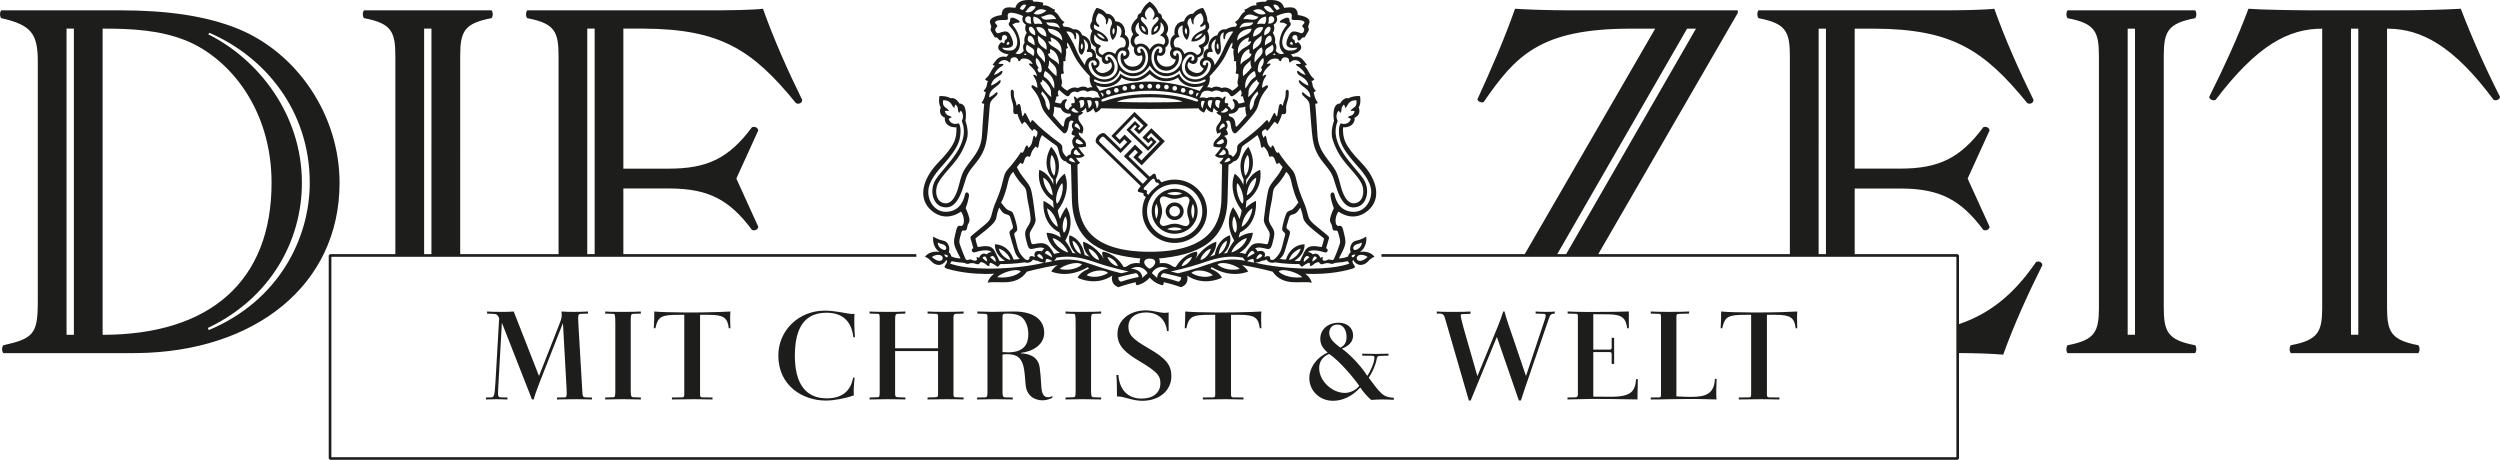 <?xml version="1.0" encoding="UTF-8"?> <svg xmlns="http://www.w3.org/2000/svg" height="103" viewBox="0 0 560 103" width="560"><path d="m438.818 102.703-.296.297h-364.592l-.296-.297v-45.484l.296-.297 14.628-.001.001-44.289c0-5.425-.794-7.333-6.72-8.509l-.311-.06c-.321-.428-.347-1.151-.08-1.627l.08-.123h28.586c.348.465.348 1.283 0 1.75-6.104 1.152-7.002 2.987-7.03 8.292l-.001.278-.001 44.289h22.034l0-44.289c0-5.427-.792-7.331-6.716-8.503l-.311-.06c-.328-.433-.353-1.166-.076-1.642l.076-.113h43.33c.903 0 2.452-.022 4.066-.065l.809-.024c1.889-.059 3.733-.148 4.611-.266 2.464 6.93 5.506 13.736 8.789 20.425 0 .707-.822 1.059-1.409.707-9.737-11.971-16.946-16.585-34.106-16.684l-.569-.002h-3.983v31.37h10.19c8.671 0 13.473-2.352 18.624-9.28.663-.219 1.222.074 1.384.595l.027.107-4.917 10.8 4.917 10.802c-.115.703-.816.936-1.411.703-5.061-6.809-9.787-9.199-18.178-9.28l-.445-.002h-10.19l-.001 14.701 65.631.001v.594h-131.033v44.89h364v-44.89h-128.777v-.594l32.09-.001 29.218-50.501h-5.504c-20.38 0-25.771 6.105-32.915 16.438-.468.234-1.288-.119-1.407-.588 3.161-6.928 6.091-13.619 8.434-20.312 3.209.222 7.985.337 11.168.349l.545.001h38.185v.59l-31.253 54.023h42.918l0-44.278c0-5.427-.796-7.331-6.718-8.513l-.311-.061c-.322-.426-.349-1.156-.081-1.637l.081-.125h43.338c2.108 0 7.728-.115 9.487-.35 2.462 6.926 5.506 13.736 8.785 20.429 0 .705-.82 1.055-1.405.705-9.733-11.961-16.94-16.571-34.104-16.67l-.569-.002h-3.981v31.348h10.192c8.665 0 13.467-2.348 18.622-9.278.657-.219 1.214.077 1.379.599l.028.107-4.923 10.8 4.923 10.804c-.119.701-.824.938-1.407.701-5.065-6.807-9.791-9.19-18.177-9.27l-.445-.002h-10.192l-.001 14.691 23.071.001.296.297-.001 15.383.296-.1c6.439-2.248 11.759-6.329 16.691-13.414l.292-.424c.583-.234 1.284 0 1.405.703-3.279 6.576-6.324 13.269-8.783 20.078-2.226-.222-6.673-.34-9.12-.351l-.369-.001-.411-0zm-138.957-30.415c1.906 0 3.234 1.16 3.234 2.847 0 1.328-.858 2.35-2.516 2.957 1.16.801 3.895 3.261 5.694 6.108.827-1.19 1.602-3.125 1.602-4.118 0-.278-.168-.389-.61-.389l-2.127-.026v-.444c.47.03 1.853.055 3.068.055.939 0 2.488-.055 2.819-.055v.444l-1.823.053c-.61.03-.72.112-.831.748-.276 1.492-.996 2.956-1.768 4.143 2.32 3.2 3.079 3.86 3.91 4.174l.139.05c.094.031.189.06.289.089.414.11.884.166 1.271.166v.47c-.274-.028-1.685-.083-2.709-.083-.884 0-2.016.083-2.348.11-.829-.693-1.659-1.63-2.46-2.792-1.74 1.934-3.897 2.985-6.106 2.985-2.987 0-5.305-2.237-5.305-5.112 0-1.963 1.298-4.421 4.114-5.694-1.186-1.024-1.655-1.908-1.655-3.068 0-2.129 1.713-3.62 4.118-3.62zm-43.2-2.764c1.438 0 3.317.552 4.007.552.608 0 .856-.026 1.105-.083v4.173h-.359c-.304-2.596-1.961-4.173-4.725-4.173-2.35 0-3.924 1.245-3.924 3.153 0 1.795.801 2.737 4.477 4.863 4.064 2.32 5.142 3.812 5.142 6.272 0 3.206-2.709 5.501-6.523 5.501-2.154 0-4.09-.969-5.39-.969h-.276l-.001-.739c-.003-1.323-.022-3.031-.137-4.067h.472c.219 3.315 2.127 5.278 5.195 5.278 2.543 0 4.2-1.3 4.2-3.399 0-1.659-.47-2.46-4.67-4.976-2.764-1.655-4.948-3.206-4.948-6.081 0-3.094 2.681-5.305 6.357-5.305zm80.355.251c.331 1.464 1.492 4.723 1.795 5.582l3.011 8.87 4.202-12.601c.166-.47.221-.748.221-.967 0-.193-.138-.359-.47-.359l-1.795-.057v-.468c.385.028 1.186.083 2.265.083 1.107 0 1.63-.03 2.018-.083v.468c-.801.057-.996.14-1.355 1.217l-5.471 15.946c-.331.969-.61 1.853-.748 2.295h-.468l-4.921-14.233-5.86 14.233-.412.028-5.418-18.684c-.166-.578-.58-.801-1.022-.801h-.748v-.468c.866.066 1.677.08 2.934.082l1.02.001c1.604 0 3.068-.03 3.591-.083v.525l-1.685.055c-.387 0-.497.11-.497.357 0 .331.468 2.131.58 2.545l3.153 10.999 4.611-11.222c.391-.939.969-2.541 1.162-3.259zm-152.223-.195c2.375 0 5.305.746 5.913.746.166 0 .499 0 .691-.026-.053.91-.053 3.427.112 5.25h-.361c-.385-3.593-2.431-5.499-5.996-5.499-4.753 0-7.103 3.149-7.103 9.618 0 6.3 2.46 9.561 7.13 9.561 3.372 0 5.39-1.576 5.915-4.642h.331c-.055.47-.278 2.792-.166 3.978-1.963.693-4.451 1.162-6.274 1.162-5.169 0-10.64-3.315-10.64-10.088 0-5.556 4.477-10.06 10.447-10.06zm42.342.195c4.504 0 6.771 1.906 6.771 4.781 0 2.679-2.626 4.2-5.197 4.477v.11c1.383.083 3.786.47 4.173 3.123.359 2.514.276 4.283.525 5.416.249 1.079.858 1.298 1.355 1.298.359 0 .663-.083.967-.302v.414c-.635.359-1.464.58-2.21.58-1.797 0-3.593-1.024-3.786-3.565-.278-3.786-.472-4.587-1.19-5.637-.552-.775-1.519-1.132-3.013-1.132-.387 0-.635.026-.967.083v8.509c0 .996.249 1.079.773 1.079l1.521.028v.442c-.522 0-2.622-.049-3.668-.055l-.173-0c-.382 0-.825.004-1.276.009l-.452.006c-1.127.016-2.201.04-2.417.04v-.442l1.657-.028c.523 0 .65-.101.662-1.098l.001-16.976c0-.497-.083-.61-.552-.635l-1.713-.057v-.468c.635.028 2.596.083 3.372.083.718 0 3.372-.083 4.836-.083zm19.527 0v.468l-1.657.057c-.502.025-.6.103-.607 1.44l-.001 15.806c0 1.326.193 1.434.58 1.434l1.685.057v.442c-.598 0-2.077-.049-3.701-.055l-.306-.001c-.182 0-.367.001-.553.002l-.559.006c-1.207.015-2.361.048-2.868.048v-.442l1.713-.057c.414 0 .554-.053.554-1.326v-15.172c0-2.099-.11-2.182-.472-2.182l-1.795-.057v-.468c.714.067 1.681.08 3.046.082l1.044.001c1.77 0 3.096-.03 3.897-.083zm131.7 0v.468l-2.184.057c-.552.026-.665.11-.665.608v17.881c.254.034 1.044.067 1.873.087l.453.01c.375.007.74.011 1.047.011 3.234 0 5.114-.716 5.252-4.035h.387c-.055.886-.138 3.786-.028 4.617-.704-.035-2.113-.07-3.599-.091l-.64-.008c-.534-.006-1.068-.01-1.571-.011l-.298-0c-3.676 0-5.607.103-7.127.11l-1.495 0v-.442l1.878-.028c.331 0 .416-.112.416-.527v-17.605c0-.495-.11-.578-.525-.578l-1.77-.057v-.468c.702.05 2.04.079 3.832.083l.341 0c2.101 0 3.648-.03 4.423-.083zm24.226 0c-.081.801-.053 2.571 0 3.757h-.359c-.274-2.375-1.186-3.011-4.449-3.011h-1.989v17.879c0 .444.11.61.523.61l2.269.028v.442c-.352 0-1.241-.019-2.202-.034l-.528-.008c-.441-.006-.88-.011-1.271-.013l-.229-0c-1.63 0-4.118.055-4.863.055v-.442l2.239-.028c.47 0 .525-.166.525-.746v-17.743h-1.188c-3.871 0-4.7.304-5.28 3.011h-.359c.055-.994.138-3.011.109-3.757 1.296.134 3.889.194 6.571.213l.768.004c.256.001.512.002.766.002l.381 0c3.289 0 7.545-.136 8.567-.219zm-270.877 0v.468l-1.574.057c-.58.026-.72.083-.58 2.265l.884 15.117c.083 1.215.138 1.298.829 1.328l1.326.028v.442c-.182 0-.924-.017-1.716-.032l-.434-.008c-.433-.008-.852-.014-1.177-.015l-.154-0c-2.35 0-3.703.055-4.341.055v-.442l1.659-.028c.47 0 .58-.112.47-2.156l-.801-14.482-5.197 13.211c-.746 1.88-1.16 3.123-1.353 3.897h-.387l-6.744-17.191-.829 14.758c-.11 1.851-.028 1.934.746 1.963l1.326.028v.442c-.173 0-.766-.022-1.403-.038l-.384-.009c-.256-.005-.506-.009-.727-.009-.913 0-1.88.055-2.295.055v-.442l1.16-.028c.635-.03.773-.195.969-3.482l.827-14.235c-.247-.58-.468-.937-1.05-.967l-1.657-.083v-.468c.696.05 1.561.079 2.954.082l.843 0c.79-.002 1.135-.013 2.171-.082l5.666 14.452 4.504-11.467c.442-1.134.582-1.576.582-2.212 0-.249-.03-.58-.057-.773.61.053 2.046.083 2.654.083.552 0 2.792-.03 3.289-.083zm233.148 0v3.757h-.361c-.304-2.127-.996-3.094-4.143-3.121l-3.457-.028v7.931h3.563c.472 0 .556-.112.556-.58v-2.074h.55v5.86h-.55v-2.046c0-.525-.085-.608-.497-.608h-3.622v9.977l3.788.028c4.806.026 5.582-1.273 5.803-3.952h.385l-.081 4.56c-.944-.034-3.144-.069-5.378-.09l-.744-.007c-.866-.007-1.716-.012-2.479-.014l-1.546-0c-.152 0-.297.001-.44.002l-.216.002c-.904.009-1.923.033-4.869.106v-.442l1.687-.028c.442 0 .637-.195.637-.61v-17.605c0-.412-.085-.495-.499-.495l-1.795-.057v-.468c1.298.053 2.762.11 4.698.11 4.642 0 7.904-.057 9.011-.11zm-201.249 0c-.083.801-.053 2.571 0 3.757h-.359c-.274-2.375-1.188-3.011-4.449-3.011h-1.989v17.879c0 .444.11.61.525.61l2.267.028v.442c-.352 0-1.241-.019-2.201-.034l-.528-.008c-.441-.006-.879-.011-1.27-.013l-.229-0c-1.632 0-4.12.055-4.865.055v-.442l2.239-.028c.436 0 .515-.143.524-.628l.001-17.861h-1.188c-3.871 0-4.7.304-5.28 3.011h-.359c.055-.994.138-3.011.11-3.757 1.294.134 3.887.194 6.569.213l.768.004.766.002.381 0c.514 0 1.051-.003 1.596-.009l.657-.008c.11-.002.219-.003.329-.005l.656-.012c2.395-.046 4.626-.128 5.328-.185zm52.236 0v.468l-1.715.057c-.359 0-.552.193-.552.744v17.356c0 .497.166.58.442.58l1.825.057v.442c-.637 0-2.267-.083-3.952-.055-1.383.028-2.737.028-4.12.055v-.442l1.742-.057c.497-.026.608-.136.608-.523v-9.812h-9.618v9.589c0 .637.166.72.665.746l1.63.057v.442c-.746 0-2.295-.055-4.007-.055-1.3 0-2.681.028-4.007.055v-.442l1.74-.057c.416 0 .525-.109.525-.994v-16.802c0-.773-.109-.884-.442-.884l-1.823-.057v-.468c.699.05 1.983.079 3.734.083l1.037 0c.438-.001.783-.002 1.115-.007l.397-.008c.468-.012.972-.032 1.731-.067v.468l-1.713.057c-.475.024-.573.178-.581 1.385l-.001 6.325h9.618v-7.215c0-.385-.11-.495-.552-.495l-1.797-.057v-.468c.832.05 1.91.079 3.738.083l.352 0c1.797 0 3.538-.055 3.981-.083zm-72.294 0v.468l-1.657.057c-.504.025-.602.103-.609 1.44l-0 15.806c0 1.326.195 1.434.58 1.434l1.687.057v.442c-.598 0-2.078-.049-3.701-.055l-.306-.001c-.182 0-.367.001-.554.002l-.559.006c-1.207.015-2.36.048-2.867.048v-.442l1.713-.057c.414 0 .552-.053.552-1.326v-15.172c0-2.099-.11-2.182-.47-2.182l-1.795-.057v-.468c.714.067 1.68.08 3.045.082l1.045.001c1.768 0 3.096-.03 3.897-.083zm138.994 0c-.083.801-.055 2.571 0 3.757h-.357c-.276-2.375-1.19-3.011-4.451-3.011h-1.991v17.879c0 .444.112.61.525.61l2.267.028v.442c-.352 0-1.241-.019-2.2-.034l-.792-.012c-.351-.005-.694-.008-1.007-.009l-.229-0c-1.63 0-4.118.055-4.863.055v-.442l2.237-.028c.472 0 .525-.166.525-.746v-17.743h-1.188c-3.869 0-4.698.304-5.278 3.011h-.359c.055-.994.138-3.011.11-3.757 1.294.134 3.887.194 6.569.213l.768.004c.256.001.512.002.766.002l.381 0c.822 0 1.705-.009 2.582-.023l.656-.012c2.395-.046 4.626-.128 5.328-.185zm15.184 9.506c-1.464.608-2.235 1.713-2.235 3.151 0 1.328.606 2.709 1.713 3.786 1.132 1.132 2.626 1.795 4.035 1.795 1.188 0 2.46-.608 3.232-1.574-1.186-1.742-4.447-5.637-6.744-7.158zm193.985-76.971c.35.471.35 1.297 0 1.762-6.104 1.158-7.002 2.989-7.03 8.296l-.001.278v56.118c0 5.517.822 7.397 7.031 8.569.321.432.347 1.158.08 1.638l-.08.124h-28.582c-.35-.469-.35-1.291 0-1.762 6.106-1.152 6.998-2.989 7.026-8.292l.001-.277v-56.118c0-5.521-.816-7.396-7.027-8.573-.321-.426-.347-1.156-.08-1.637l.08-.125zm-464.858.004c10.308 0 19.096 1.166 26.36 4.096 13.355 5.4 22.845 19.378 22.845 34.529 0 23.023-19.062 37.857-45.362 38.151l-.799.004h-29.165c-.356-.467-.356-1.285 0-1.75 6.687-1.499 7.699-2.549 7.728-9.424l.001-54.111c0-6.228-1.409-8.221-8.203-9.745-.321-.428-.347-1.151-.08-1.627l.08-.123zm524.356-.354c2.578 6.693 5.508 13.265 8.787 19.722 0 .59-.822.94-1.409.707-9.019-12.172-16.209-15.873-23.608-15.965l-.285-.002.001 62.619c.029 5.303.924 7.14 7.028 8.292.321.539.347 1.075.08 1.614l-.08.147h-28.582c-.35-.469-.35-1.291 0-1.762 6.104-1.152 7-2.989 7.028-8.292l.001-62.619c-7.495 0-14.522 3.638-23.894 15.967-.583.234-1.405-.117-1.405-.707 3.281-6.57 6.326-13.146 8.781-19.722 2.724.228 10.379.343 13.418.35l20.435 0c4.218 0 9.605-.115 13.702-.35zm-325.682 68.283c-.884 0-.967.112-.967.884v7.74c.276.028.941.055 1.273.055 3.701 0 4.504-2.044 4.504-4.035 0-1.326-.359-2.516-.996-3.344-.663-.856-1.63-1.3-3.814-1.3zm74.081 2.46c-1.107 0-1.853.72-1.853 1.853 0 1.077.663 1.961 2.488 3.315.967-.497 1.381-1.215 1.381-2.375 0-1.685-.801-2.792-2.016-2.792zm-283.063-66.294h-1.64v68.591h1.64zm6.44 0v68.587c24.019 0 37.842-11.98 37.842-34.058 0-16.442-9.372-27.834-19.096-31.831-5.856-2.346-11.946-2.698-18.746-2.698zm505.27.01h-1.638v68.565h1.638zm-50.017 0h-1.64v68.565h1.64zm-431.352.926-.233.354c11.128 5.519 20.969 17.853 20.969 33.238 0 13.239-7.214 25.786-20.622 32.311l-.465.223.237.469c15.696-6.576 22.608-20.555 22.608-33.003 0-16.09-9.959-28.188-22.494-33.593zm240.743-5.614c.794.067 3.009-.762 3.076 1.625 2.878.432 2.788 1.429 2.481 2.088-.429.928.271.883-.166 1.625-.695 1.194-.761 1.425-1.025 1.326-.452-.168-.628.829-1.124.663-.498-.166.034-1.061-.664-1.194-.691-.133-.948.746-.496.962.563.265.134.73.531.861.17.057.462-.297.462-.297s1.258.895.561 1.789c-.659.852-1.982.984-2.106.995l-.009.001.494.564c1.788-.333 2.153.628 3.082 1.756l-.029.029c-.067.061-.246.196-.504.171 1.16 1.326 1.029 2.122 2.219 3.017 0 0-.101.432-.662.398.464.895 0 1.194.992 2.221 0 0-.128.265-.46.265 0 0 .063 1.295.893 2.387 0 0-.132.333-.561.232 0 0 .231 2.507.369 5.06l.026.51c.13 2.72.229 4.046 2.183 6.667 1.954 2.619 2.25 2.718 3.078 6.034.83 3.316 2.149 4.503 3.704 3.912 1.657-.629 1.673-3.14.93-4.442-1.857-3.25-4.767-4.61-6.389-9.682-.603-1.888.298-4.179.298-4.179s-.695-3.88 1.355-3.912c0 0 .828-1.493 1.887-1.162 0 0 .962-.596 2.582-.497 0 0 .332 1.592-.296 2.554 0 0 .759 1.592-.962 2.32.231.301-.065 2.223-2.548 2.124-.065 2.387.233 3.943 4.006 7.823 3.773 3.88 4.69 8.28 1.488 10.909-3.307 2.72-6.519.133-6.519.133-.925 1.293-.861 3.45.168 3.217.612-.139.757.273 1.091 1.724.03.131.059.254.085.371l.074.333c.327 1.53.195 1.982-1.317 4.866 0 0 1.023 0 2.051-.432 0 0 .099-.596.595-.96-.431-1.063.219-2.385 1.092-2.554 1.182-.225 2.076-.763 2.318-.919l.058-.038c.007-.005.404 2.25-1.415 3.443 0 0 2.12-.463 3.277 1.095-1.359.465-1.377 1.431-2.647 1.758-1.424.364-2.12-1.061-2.12-1.061s-.427.289.099.994c.397.531.389.766-.263.962-3.255.97-6.575 1.169-8.618 1.181l-.357 0c-1.027-.005-1.65-.054-1.65-.054l.028.016c.174.105 1.105.717 1.495 2.009-2.25-.564-6.318 1.059-8.799-2.488 0 0-2.88-.796-6.885-1.493 0 0 .895.532 1.422 1.459 0 0-3.507 1.724-8.041-.895-.219-.127-.531.232-.2.366 1.918.762 2.351 1.922 2.351 1.922l-.004.002-.066.033c-.542.264-4.139 1.853-7.708-.5 0 0 .595 1.924-1.391 2.587 0 0-1.752-.648-3.686-1.081l-.216-.047.011.033c.035.114.12.497-.244.664 0 0-1.624-.265-2.859-1.724-1.233 1.459-2.857 1.724-2.857 1.724-.363-.167-.277-.55-.242-.664l.011-.033c-2.017.432-3.904 1.128-3.904 1.128-1.987-.663-1.393-2.587-1.393-2.587-3.567 2.353-7.163.764-7.706.5l-.066-.033c-.004-.002.424-1.162 2.346-1.924.33-.135.02-.493-.2-.366-4.534 2.619-8.041.895-8.041.895.529-.926 1.422-1.459 1.422-1.459-4.004.697-6.883 1.493-6.883 1.493-2.481 3.547-6.553 1.924-8.803 2.488.391-1.291 1.321-1.904 1.495-2.009l.028-.016s-.622.05-1.649.054l-.357-0c-2.042-.012-5.362-.211-8.617-1.181-.654-.196-.662-.432-.263-.962.527-.705.097-.994.097-.994s-.695 1.425-2.116 1.061c-1.272-.327-1.292-1.293-2.649-1.758 1.16-1.558 3.277-1.095 3.277-1.095-1.819-1.194-1.424-3.448-1.424-3.448l.007.005.058.038c.242.156 1.137.693 2.317.919.877.168 1.523 1.491 1.092 2.554.496.364.595.96.595.96 1.027.432 2.053.432 2.053.432-1.721-3.282-1.656-3.415-1.16-5.57.336-1.451.482-1.863 1.096-1.724 1.025.234 1.089-1.924.164-3.217 0 0-3.208 2.587-6.521-.133-3.2-2.629-2.28-7.029 1.49-10.909 3.771-3.88 4.07-5.436 4.006-7.823-2.483.099-2.782-1.823-2.548-2.124-1.723-.728-.962-2.32-.962-2.32-.628-.962-.296-2.554-.296-2.554 1.624-.099 2.58.497 2.58.497 1.061-.331 1.889 1.162 1.889 1.162 2.053.032 1.357 3.912 1.357 3.912s.901 2.29.294 4.179c-1.62 5.072-4.532 6.431-6.385 9.682-.743 1.303-.729 3.813.927 4.442 1.557.592 2.878-.596 3.706-3.912.826-3.316 1.126-3.415 3.078-6.034 1.952-2.621 2.051-3.947 2.183-6.667.004-.085.008-.17.013-.255l.028-.51c.139-2.462.357-4.805.357-4.805-.431.101-.563-.232-.563-.232.828-1.093.893-2.387.893-2.387-.33 0-.46-.265-.46-.265.994-1.027.529-1.326.994-2.221-.567.034-.662-.398-.662-.398 1.191-.895 1.055-1.691 2.217-3.017-.258.025-.436-.11-.503-.171l-.029-.029c.888-1.083 1.26-2.011 2.874-1.79l.208.034.494-.564s-1.424-.101-2.12-.996c-.695-.895.565-1.789.565-1.789s.292.354.46.297c.399-.131-.034-.596.529-.861.456-.216.202-1.095-.494-.962-.697.133-.166 1.027-.664 1.194-.494.166-.676-.831-1.126-.663-.265.099-.33-.133-1.025-1.326-.433-.742.265-.697-.166-1.625-.304-.659-.395-1.657 2.485-2.088.063-2.387 2.28-1.558 3.076-1.625.413-1.5 1.749-1.833 3.652-1.707l.222.017.164.331c1.28-.062 2.118.23 2.207.262l.008.003-.099.564c1.276-.125 1.821.69 2.601.925l.149.037-.168.398c1.171.711 1.079 1.597 2.055 2.248l.227.136-.496.501.298.531c1.326-.034 2.151.598 2.151.598 1.459-.213 1.912 1.088 1.975 1.298l.008.028c1.689.299 2.151 2.187 1.985 2.949 1.284.398 1.13 1.842 1.099 2.062l-.004.028c.891.398 1.29 1.691-.032 2.419 0 0 .593 1.526 2.347.798 1.742-.726 1.29-1.989.992-2.257-1.225.996-2.116.135-1.983-.994-1.819-.531-1.324-2.322-1.324-2.322-2.097-1.127-.966-3.415-.837-3.659l.011-.021c-.917-.888-.171-1.972-.051-2.133l.016-.021c-.028-1.3.681-2.506.918-2.872l.056-.084.02-.029c1.588.265 2.183 1.293 2.183 1.293 1.687.034 2.053 1.724 2.053 1.724 1.752.067 2.347 1.659 2.116 2.985 1.059.596 1.225 2.122.63 3.183.925 1.061.134 2.354-.893 2.387 0 0 .2 1.592 2.017 1.592 1.819 0 2.515-1.791 2.053-2.554-1.355.564-1.985-.629-1.723-1.691-1.652-1.261-.198-3.017-.198-3.017-1.025-1.526-.097-2.686.929-3.648 0-.994.759-1.095.759-1.095.664-1.823 1.997-2.554 1.997-2.554s1.335.73 1.997 2.554c0 0 .763.101.763 1.095 1.025.962 1.952 2.122.925 3.648 0 0 1.458 1.756-.198 3.017.267 1.061-.365 2.255-1.721 1.691-.464.762.231 2.554 2.051 2.554 1.821 0 2.019-1.592 2.019-1.592-1.027-.034-1.819-1.326-.893-2.387-.597-1.061-.431-2.587.628-3.183-.231-1.326.364-2.918 2.12-2.985 0 0 .362-1.691 2.053-1.724 0 0 .542-.936 1.971-1.252l.21-.041.02.029.056.084c.223.344.864 1.433.914 2.644l.002.228.016.021c.121.161.87 1.245-.047 2.133l.011.021c.128.244 1.26 2.531-.837 3.659 0 0 .496 1.791-1.324 2.322.13 1.128-.763 1.989-1.985.994-.3.267-.753 1.53.994 2.257 1.75.728 2.343-.798 2.343-.798-1.32-.728-.923-2.021-.028-2.419l-.004-.028c-.032-.22-.189-1.664 1.095-2.062-.16-.733.265-2.507 1.796-2.908l.189-.041.008-.028c.063-.21.516-1.511 1.975-1.298 0 0 .74-.563 1.937-.597l.216-0.0.296-.531-.494-.501c1.143-.615 1.044-1.494 2.05-2.228l.233-.155-.166-.398c.809-.156 1.327-.988 2.514-.975l.231.013-.097-.564s.765-.295 1.995-.273l.222.007.162-.331c2.021-.166 3.445.133 3.876 1.691zm-26.974 59.451c-.628.166-.628.863-.628.863s1.819.331 3.973 1.061c.662-.299.561-.996.561-.996-1.92-.529-3.906-.928-3.906-.928zm-6.239 0s-1.985.4-3.908.928c0 0-.097.697.565.996 2.151-.73 3.969-1.061 3.969-1.061s0-.697-.626-.863zm-1.094-.994s2.322 0 2.534 1.858l.014.199 1.191-1.063s-1.124-2.255-3.74-.994zm4.689.988-.003.005 1.191 1.063c.067-2.057 2.548-2.057 2.548-2.057-2.539-1.225-3.674.868-3.737.988zm28.408-.385c.346.457 2.134 1.651 5.277 1.318-.626-.861-4.168-2.187-5.277-1.318zm-63.042 1.318c3.141.333 4.929-.861 5.277-1.318-1.108-.869-4.65.457-5.277 1.318zm20.018-.463c1.985.928 4.334-.133 4.812-.523-1.306-1.069-4.018-.338-4.812.523zm23.47-.523c.474.39 2.825 1.451 4.81.523-.794-.861-3.509-1.592-4.81-.523zm-29.819-3.474-.365.05-.531.73s3.451-.917 7.379.465c4.865 1.708 7.439 2.269 7.663 2.317l.016.003 1.62-.398s-.834-.176-2.043-.474l-.416-.104c-1.359-.342-3.079-.812-4.623-1.345-3.691-1.277-5.698-1.632-8.699-1.246zm32.281 1.246c-3.088 1.067-6.882 1.88-7.075 1.92l-.008.002 1.622.398.016-.003c.224-.047 2.798-.608 7.661-2.317 3.838-1.35 7.218-.507 7.373-.467l.006.001-.527-.73c-3.208-.463-5.231-.133-9.068 1.196zm-31.953 1.358c2.681.598 4.631-.562 4.98-1.019-1.108-.869-4.352.257-4.98 1.019zm35.349-1.019c.344.457 2.296 1.617 4.976 1.019-.628-.762-3.874-1.888-4.976-1.019zm-15.186-1.301c-1.764 0-1.511 1.526 0 2.288 1.511-.762 1.762-2.288 0-2.288zm26.152.2c-.527.297-.96.265-.96.265-.693.398-1.557.43-1.557.43s3.542 1.027 10.028 1.295c7.806.317 10.943-1.045 11.05-1.093l.003-.001-.365-.531c-1.786.43-2.45.198-3.175.531-.727.331-.863-.432-2.282.099-.514.192-.731 0-1.029-.432-.332 0-.994.299-1.288.629-.286.315-.828.333-.697.099.134-.23-.13-.562-.13-.562s-.662.099-1.391.728c-.48.416-.429-.099-.929-.43-3.439 0-5.324-.398-5.324-.398-1.426.432-1.954-.629-1.954-.629zm-52.307 0s-.527 1.061-1.95.629c0 0-1.887.398-5.328.398-.498.331-.445.845-.925.43-.731-.629-1.393-.728-1.393-.728s-.263.333-.13.562c.13.234-.411.216-.697-.099-.294-.331-.956-.629-1.288-.629-.3.432-.516.624-1.027.432-1.424-.531-1.555.232-2.284-.099-.691-.315-1.321-.124-2.904-.468l-.273-.063-.365.531s3.111 1.417 11.055 1.095c6.484-.267 10.026-1.295 10.026-1.295s-.861-.032-1.555-.43c0 0-.431.032-.962-.265zm2.017-27.876c-.944 1.764-.47 2.265-1.029 2.961 0 0-.136-.362-.417-.39-1.286 1.449-.778 1.588-1.316 2.34 0 0-.302-.224-.585-.139-.664.362-.555 1.208-.972 1.708 0 0-.264-.044-.44-.23l-.061-.077-.806 1.004s.452 1.067 1.333 2.172c1.697 2.128 1.764 2.369 2.068 3.884.308 1.512.668 4.727.778 5.479.113.752-.211 1.253-.666 2.061-.567 1.004-.798 1.124-.512 2.405.286 1.283.292 1.35.901 1.227 2.396-.487 3.099-.11 4.337 2.025l.122.212.033-.012c.129-.048.628-.216 1.273-.247l-.028-.016c-.273-.157-2.469-1.501-2.943-4.203l-.042-.275.023-.001c.194-.005 1.56.001 3.155 1.068 0 0-.083-.558-.334-1.18 0 0-3.844-1.449-3.54-7.031 0 0 1.278.503 2.319 1.617 0 0-.14-.752-.168-1.617 0 0-3.793-2.181-3.098-6.954 0 0 1.99.523 3.083 3.078l.1.246-.057-1.17-.05-.049c-.381-.391-2.77-3.094-.423-7.269 0 0 .005.005.015.014l.041.041c.404.407 2.81 3.06 1.118 6.999l-.119.265.057 1.225s.612-1.617 1.944-2.516c0 0 1.818 3.686-1.557 8.209 0 0 .1.84.436 1.759l.065.171c.039-.108.448-1.262 1.295-2.48l.124-.174s2.288 3.132-.249 7.512c0 0 1 1.275 1.526 2.557l.069.175.776.148s-1.926-1.57-1.418-4.078c0 0 2.545.532 3.363 4.143l.057.27 1.096.362s-1.541-1.097-1.458-3.353c0 0 2.718.784 4.593 3.768l.138.224-.048-.092c-.27-.523-.584-1.285-.317-1.607l.066-.062s2.734.249 4.625 3.407c0 0 .356.174.846-.196 1.249-.946 2.803-.594 2.803-.594s-.186-.519.15-1.075c-8.222-.804-14.945-3.291-15.359-12.851l-.013-.362-.207-7.787s-.871-.335-1.15-.78c0 0-.005.001-.015.001l-.043-0c-.224-.01-1.036-.164-1.441-1.82-.34-1.38-.281-1.504-1.112-2.035-.836-.529-1.958-1.457-2.736-2.013zm48.275 0c-.782.556-1.902 1.485-2.736 2.013-.836.531-.772.655-1.11 2.035-.406 1.656-1.219 1.81-1.443 1.82l-.043 0c-.01-0-.015-.001-.015-.001-.26.414-1.029.732-1.137.775l-.013.005-.209 7.787c-.257 9.86-7.047 12.4-15.368 13.213.334.556.146 1.075.146 1.075s1.555-.352 2.805.594c.49.37.844.196.844.196 1.891-3.157 4.627-3.407 4.627-3.407.376.275.038 1.106-.251 1.666l-.045.082.134-.214c1.829-2.904 4.451-3.722 4.587-3.763.085 2.168-1.334 3.266-1.444 3.347l-.007.005 1.092-.362c.751-3.854 3.422-4.412 3.422-4.412.493 2.427-1.298 3.976-1.415 4.073l-.006.005.782-.148c.498-1.338 1.59-2.732 1.59-2.732-2.539-4.381-.251-7.512-.251-7.512.932 1.28 1.379 2.542 1.416 2.649l.002.005.067-.171c.315-.862.424-1.654.437-1.749l.001-.01c-3.374-4.523-1.557-8.209-1.557-8.209 1.278.861 1.892 2.382 1.941 2.508l.003.008.057-1.225c-1.919-4.085.587-6.848 1.001-7.264l.042-.041c.01-.009.015-.014.015-.014 2.345 4.175-.045 6.878-.426 7.269l-.05.049-.053 1.17c1.065-2.767 3.177-3.324 3.177-3.324.695 4.773-3.096 6.954-3.096 6.954-.028.865-.166 1.617-.166 1.617 1.039-1.114 2.317-1.617 2.317-1.617.306 5.582-3.54 7.031-3.54 7.031-.251.622-.334 1.18-.334 1.18 1.595-1.067 2.962-1.073 3.155-1.068l.023.001c-.366 2.886-2.703 4.315-2.985 4.478l-.028.016c.753.036 1.308.259 1.308.259 1.316-2.322 1.983-2.74 4.457-2.237.612.123.614.055.901-1.227.288-1.281.055-1.402-.512-2.405-.452-.808-.776-1.308-.666-2.061s.474-3.967.78-5.479c.304-1.514.369-1.756 2.066-3.884.837-1.049 1.289-2.065 1.332-2.164l.003-.008-.808-1.004c-.168.251-.5.307-.5.307-.128-.154-.207-.341-.273-.536l-.096-.296c-.113-.346-.247-.681-.607-.876-.277-.085-.583.139-.583.139-.535-.752-.026-.891-1.316-2.34-.275.028-.417.39-.417.39-.557-.697-.085-1.198-1.027-2.961zm-33.612 27.284c.279.891 1.199 1.922 2.365 2.09-.557-1.421-1.695-1.894-2.365-2.09zm18.948 0c-.668.196-1.808.669-2.363 2.09 1.168-.168 2.084-1.2 2.363-2.09zm13.768.459s-.828 0-1.424.497c0 0 .008.002.023.006l.168.042c.326.079.994.235 1.43.283 0 0-.002-.003-.005-.01l-.036-.072c-.065-.138-.18-.434-.156-.746zm-46.471 0-.009-0c.024.312-.092.608-.158.746l-.036.072c-.003.006-.005.01-.005.01.439-.048 1.107-.203 1.433-.283l.14-.035c.033-.008.051-.013.051-.013-.524-.435-1.221-.489-1.388-.496zm-11.89-.665c-.559.034-.628.299-.628.299.529.442.897.766 1.084.933l.09.081c.034.031.051.047.051.047.168-.895-.597-1.36-.597-1.36zm70.241 0s-.761.465-.595 1.36c0 0 .429-.398 1.225-1.061 0 0-.067-.265-.63-.299zm1.752.101s-.527.497-.429 1.16c0 0 .565-.299.994-.796 0 0 0-.333-.565-.364zm-73.743 0c-.565.032-.565.364-.565.364.429.497.992.796.992.796.101-.663-.427-1.16-.427-1.16zm70.598-10.935c-.875 1.402-1.106 1.342-1.835 1.578-.729.232-.583.447-1.205 2.463-.352 1.14 1.031.701.678 1.936-.257.909-.678 2.395-1.114 3.767-.397 1.243-1.007 1.632-1.12 1.695l-.018.01c.314.14.755.175 1.057.18l.178 0c.101-.002.163-.006.163-.006 1.207-3.571 4.18-3.397 4.18-3.397.026 2.55-2.278 3.66-2.278 3.66.614.146 1.227.089 1.227.089 1.399-2.698 1.138-3.836 4.876-3.136.35-.877.527-1.928.527-1.928-3.558-2.783-4.528-3.63-4.706-4.771-.155-1.012-.517-1.916-.595-2.104zm-67.455 0-.015.036c-.078.188-.439 1.092-.597 2.104-.174 1.14-1.144 1.987-4.702 4.771 0 0 .176 1.051.527 1.928 3.74-.701 3.475.437 4.874 3.136 0 0 .612.057 1.225-.089 0 0-2.302-1.111-2.272-3.66 0 0 2.971-.174 4.176 3.397 0 0 .062.004.163.006l.178-0c.302-.005.743-.04 1.057-.18l-.018-.01c-.113-.063-.723-.452-1.116-1.695-.439-1.372-.859-2.858-1.116-3.767-.354-1.235 1.029-.796.678-1.936-.622-2.015-.474-2.231-1.203-2.463-.731-.236-.964-.176-1.839-1.578zm81.049 10.591-.188.011c-1.027.101-1.061 1.459.097 1.326.859-.099 1.557-.863 1.557-.863s-.481-.43-1.288-.472zm-96.109.474s.699.764 1.555.863c1.16.133 1.126-1.225.101-1.326-1.025-.099-1.656.463-1.656.463zm78.238-44.019c-.022.249-.397.2-.443 0-.051-.198-.373-.594-1.413-.372-1.041.224-1.365 1.168-1.365 1.168.768-.273 1.075-.065.622.323-1.424 1.211-1.554 2.151-1.561 2.395l-0.0.046c0.0.01.001.016.001.016.691-.645.988-.374.642.099-.695.963-.766 2.011-.77 2.347l0.0.081c0.0.019.001.028.001.028s.52-.224.768-.445c.403-.364.786.063.397.521-2.104 2.482-1.683 3.549-2.501 4.939-.816 1.39-3.765 4.444-4.411 5.038-.593.546-1.138-.471-1.239-1.562-.067-.768-.322-1.54-1.138-.968.869 1.017.075 1.786.075 1.786.717 1.267.421 1.166-.446 1.465 1.413 1.093.225 2.605.225 2.605.845.403.809 1.347.793 1.532l-.003.032c.62-.026.942.546.942.546s.52-.445.79-1.019c.397-.829-.194-1.388.719-2.059 2.394-1.748 4.88-3.87 5.575-4.689.691-.82.743-.447.964.125.891-1.54 1.213-2.805 1.462-1.987.134.437.397.546.397.546.421-1.885.298-3.623 1.29-2.381.172-1.415.691-1.441.616-3.054-.024-.57.658-.82.695-.099.099 2.009-.719 2.409-.571 4.096.079.891-.275 1.017-.942.893-.395 1.467-1.037 2.334-1.037 2.334-.247-.447-.597-.596-.597-.596-.717.721-1.039 1.512-1.735 2.084-.121-.422-.294-.572-.768-.198-.47.372-.322.546-.322.82 0 .273.375.919.375.919.121-.398.393-.523.393-.523.421.546.148 1.962 1.264 2.779.049-.471.296-.62.296-.62.719.57.373 1.192 1.14 1.762.049-.222.247-.198.247-.198s.794 1.465 2.999 3.921c1.079 1.202.691 2.48 2.203 6.23.581 1.443.818 1.762 1.288 3.648.474 1.886.768 1.714 4.384 4.767.569.479.421.57.35.893-.073.323-.597 2.035-.597 2.035.695.247.273 1.105-.249.942-3.242-1.017-3.862-.024-3.862-.024.545-.174 1.14.471 1.14.471 1.239-.669 1.709.82 1.709.82.273-.348.618-.099.618-.099-.496.622.233.895.867.546.768-.424 1.164.422 1.561-.299.209-.38.767-1.837 1.089-2.754.322-.92.421-.994-.045-2.631-.219-.764-.225-.994-.745-.92-.863.125-.522-.869-.99-1.613-.275-.43-.322-.77-.028-1.712.298-.942.67-1.687.67-1.687s-.52-1.291-.743-2.657c-.148-.915.735-1.209.891-.422.371 1.886 1.584 3.896 4.36 3.896 2.207 0 3.864-2.108 3.864-4.466 0-2.532-2.412-5.026-3.518-6.281-3.145-3.573-3.55-5.113-3.69-6.774-.146-1.762.371-2.308.371-2.308 1.833.596 2.254-.944 2.254-.944-.271-.346-.693-.372-.693-.372.371-.546 1.239-.148 1.563-1.39-.273-.198-.917-.026-.917-.026.146-.343.374-.52.602-.681l.15-.106c.371-.268.687-.585.56-1.643-2.08-.051-1.881 1.538-2.55 1.712.047-.447-.249-.744-.249-.744-.844.669-.273 1.388-.844 1.885-.099-.346-.371-.521-.371-.521-.891 1.116-.172 2.308-.172 2.308-2.153 5.212 3.617 9.828 5.749 12.982 1.588 2.354.79 5.634-1.292 6.23-2.078.596-3.712-.572-5.026-5.163-.589-2.061-.842-2.534-2.604-4.668-1.758-2.132-2.177-3.846-2.424-5.335-.106-.638-.226-1.933-.338-3.292l-.055-.682c-.127-1.592-.24-3.137-.302-3.695-.122-1.118-1.138-1.613-1.533-2.136-.399-.521-.111-.889.247-.521.717.744 1.462.992 1.462.992-.075-2.059-1.958-2.233-2.527-3.375-.211-.418.008-.647.344-.323.721.697 1.735 1.069 1.735 1.069-.247-1.813-1.981-1.985-2.426-2.732-.265-.437-.075-.768.271-.471.804.689 1.511.794 1.511.794s-.423-1.192-1.833-1.985c-.464-.261-.322-.521.026-.471.348.049.816-.073.816-.073-.767-1.142-1.954-.82-2.327-.374-.196.236-.345.081-.368-.119l-.003-.055.001-.102c-.002-.246-.05-.633-.694-.741-.745-.125-1.041.447-1.067.695zm-59.825-.711-.143.016c-.644.108-.693.496-.694.741l.001.102c0 .224-.158.432-.371.174-.371-.445-1.561-.768-2.325.374 0 0 .468.123.818.073.344-.049.486.21.02.471-1.409.794-1.829 1.985-1.829 1.985s.709-.105 1.509-.794c.348-.297.535.034.273.471-.446.746-2.181.919-2.428 2.732 0 0 1.017-.372 1.735-1.069.336-.325.557-.095.348.323-.569 1.142-2.454 1.316-2.529 3.375 0 0 .743-.247 1.464-.992.354-.368.642 0 .247.521-.397.523-1.413 1.017-1.537 2.136-.122 1.116-.445 6.18-.691 7.669-.251 1.489-.67 3.203-2.426 5.335-1.76 2.134-2.013 2.607-2.604 4.668-1.314 4.591-2.946 5.758-5.03 5.163-2.078-.596-2.878-3.876-1.286-6.23 2.132-3.153 7.902-7.77 5.745-12.982 0 0 .719-1.192-.174-2.308 0 0-.269.174-.369.521-.571-.497 0-1.215-.842-1.885 0 0-.296.297-.247.744-.67-.174-.472-1.764-2.55-1.712-.13 1.059.186 1.375.558 1.643l.151.106c.228.161.457.338.603.681 0 0-.646-.172-.919.026.322 1.241 1.189.843 1.561 1.39 0 0-.423.026-.693.372 0 0 .423 1.54 2.254.944 0 0 .52.546.371 2.308-.14 1.661-.545 3.201-3.688 6.774-1.104 1.255-3.518 3.749-3.518 6.281 0 2.358 1.657 4.466 3.862 4.466 2.774 0 3.989-2.009 4.36-3.896.156-.788 1.041-.493.893.422-.225 1.366-.743 2.657-.743 2.657s.371.744.67 1.687c.294.942.247 1.283-.028 1.712-.468.744-.128 1.738-.99 1.613-.522-.073-.524.156-.745.92-.468 1.637-.371 1.71-.047 2.631.324.917.881 2.373 1.089 2.754.395.721.794-.125 1.561.299.636.348 1.363.075.867-.546 0 0 .348-.249.618.099 0 0 .474-1.489 1.711-.82 0 0 .595-.645 1.14-.471 0 0-.618-.994-3.864.024-.52.162-.94-.695-.249-.942 0 0-.52-1.712-.595-2.035-.073-.323-.221-.414.348-.893 3.617-3.052 3.916-2.88 4.384-4.767.472-1.886.707-2.205 1.29-3.648 1.509-3.749 1.126-5.028 2.203-6.23 2.207-2.457 2.997-3.921 2.997-3.921s.202-.024.247.198c.77-.57.421-1.192 1.142-1.762 0 0 .247.148.296.62 1.114-.818.842-2.233 1.264-2.779 0 0 .271.125.393.523 0 0 .373-.645.373-.919 0-.273.15-.447-.322-.82-.47-.374-.642-.224-.767.198-.693-.572-1.017-1.364-1.735-2.084 0 0-.348.148-.597.596 0 0-.644-.867-1.039-2.334-.668.125-1.019-.002-.942-.893.152-1.687-.668-2.086-.569-4.096.034-.721.721-.471.693.099-.075 1.613.448 1.639.618 3.054.992-1.241.867.497 1.288 2.381 0 0 .267-.109.395-.546.251-.818.573.447 1.464 1.987.223-.572.271-.944.966-.125s3.179 2.942 5.573 4.689c.919.671.322 1.229.719 2.059.271.574.79 1.019.79 1.019s.276-.487.805-.542l.137-.004-.003-.032c-.016-.185-.051-1.129.795-1.532 0 0-1.187-1.512.225-2.605-.867-.299-1.166-.198-.446-1.465 0 0-.794-.768.075-1.786-.816-.572-1.071.2-1.14.968-.101 1.091-.646 2.108-1.239 1.562-.648-.594-3.592-3.648-4.409-5.038-.816-1.39-.397-2.457-2.501-4.939-.389-.457-.006-.885.397-.521.249.222.767.445.767.445s.001-.01.001-.028l0-.081c-.004-.335-.074-1.384-.768-2.347-.344-.473-.051-.744.642-.099 0 0 .001-.005.001-.016l-0-.046c-.008-.244-.137-1.183-1.561-2.395-.454-.388-.146-.596.618-.323 0 0-.322-.944-1.361-1.168-1.041-.222-1.363.174-1.411.372-.049.2-.421.249-.446 0-.022-.214-.248-.673-.792-.71zm64.189 42.853c-1.138.293-2.365 1.483-2.616 2.569 1.14-.279 2.325-1.364 2.616-2.569zm-67.629 0c.292 1.206 1.476 2.29 2.618 2.569-.253-1.087-1.478-2.276-2.618-2.569zm47.498.004c-1.004.249-2.254 1.653-2.311 2.544 1.172-.168 2.282-1.849 2.311-2.544zm-27.365 0c.028.695 1.142 2.375 2.309 2.544-.057-.891-1.306-2.294-2.309-2.544zm44.235-17.192s-.626 1.459-2.215 3.084c-.531.54-.729.962-.826 2.187-.103 1.227-.599 2.787-.765 4.543-.077.798-.235 1.136.464 2.255.828 1.326.96 1.526.166 4.311-.225.79-.591 1.008-1.158.863-1.422-.366-2.12-.432-2.647-.034.431.133.563.596.563.596 1.47-.414 1.966.398 1.553 1.259 1.555-.628 1.258.434 1.258.434s.296.43.859.133c.306-.162 1.193-1.097 1.557-1.989.364-.897.595-2.288.925-3.318.332-1.027-.792-.596-.595-1.823.136-.841.496-2.187.859-3.084.367-.895.96-.531 1.622-1.194.466-.465 1.128-1.358 1.128-1.358s-.897-1.459-1.588-4.676c-.383-1.768-1.162-2.189-1.162-2.189zm-61.108 0s-.774.422-1.158 2.189c-.494 2.283-1.086 3.68-1.388 4.299l-.075.15c-.078.152-.124.227-.124.227s.662.893 1.124 1.358c.662.663 1.258.299 1.62 1.194.365.897.727 2.243.861 3.084.2 1.227-.925.796-.593 1.823.33 1.029.561 2.421.925 3.318.364.893 1.253 1.827 1.555 1.989.565.297.861-.133.861-.133s-.296-1.061 1.256-.434c-.413-.861.083-1.673 1.555-1.259 0 0 .132-.463.563-.596-.529-.398-1.225-.333-2.645.034-.569.145-.936-.073-1.16-.863-.794-2.785-.662-2.985.168-4.311.695-1.118.537-1.457.462-2.255-.166-1.756-.662-3.316-.763-4.543-.097-1.225-.3-1.647-.828-2.187-1.586-1.625-2.219-3.084-2.219-3.084zm5.893 18.404c-.397 0-.563.364-.563.364.429.598 1.324.796 1.324.796.065-.663-.761-1.16-.761-1.16zm49.326 0s-.826.497-.761 1.16c0 0 .895-.198 1.324-.796 0 0-.164-.364-.563-.364zm-47.504-.73c-.565.034-.632.564-.632.564.781.407 1.411.813 1.557.908l.032.021c0-.829-.956-1.493-.956-1.493zm45.685 0s-.846.583-.951 1.339l-.011.153.032-.021c.146-.095.777-.501 1.557-.908 0 0-.063-.531-.626-.564zm23.197.829s-1.079.03-.763.531c.231.364.727-.232.763-.531zm-92.081 0c.034.299.529.895.761.531.318-.501-.761-.531-.761-.531zm168.392-50.585h-1.991l-29.075 50.501h1.991zm29.118-.002h-1.64l-.001 50.503h1.64zm-312.369-.014h-1.64l-.001 50.517h1.64zm36.56.004h-1.657l-.001 50.513h1.658zm141.616 47.501c-1.057.42-1.778 2.118-1.833 3.011 1.166-.445 1.946-2.397 1.833-3.011zm-34.552 0c-.113.614.666 2.565 1.833 3.011-.055-.893-.78-2.591-1.833-3.011zm39.011-.584c-1.474.335-3.196 2.146-3.447 3.233 1.14-.279 3.169-1.7 3.447-3.233zm-43.47 0c.277 1.532 2.307 2.953 3.445 3.233-.251-1.087-1.974-2.898-3.445-3.233zm36.089-29.206c-.235.574-.235 1.063-.235 1.063-1.116-.19-1.456-.978-1.456-.978-.124.511-.529 1.021-.529 1.021-.78-.281-1.122-.804-1.196-.93l-.015-.028-.026.001c-.343.007-4.032.085-7.939.115l-.618.004-.59.003-.588.003-.584.002h-1.156c-.097-0-.194-0-.291-.001l-.586-.002c-.196-.001-.392-.002-.589-.003l-.589-.004c-4.023-.029-7.908-.11-8.261-.118l-.026-.001s-.318.637-1.211.958c0 0-.403-.511-.529-1.021 0 0-.301.703-1.275.941l-.179.037-.001-.033c-.004-.107-.029-.462-.179-.886l-.055-.144-.012.028c-.054.116-.302.57-.984.865 0 0 .146.107.445.17 0 0-.318.511-1.017.744-.468 1.863 1.804 1.863.763 4.054 0 0-.36-.255-.786-.299.037.583.391.928.765 1.272l.225.208c.376.357.713.761.699 1.458l-.011.18-.037.013c-.167.055-.886.271-1.684.177 0 0 .362.723 1.383 1.809 0 0-.49.756-1.912.531 0 0 .213.501.891 1.118 0 0-.211.277-.573.447l.001.032c.005.303.047 2.732.093 5.199l.01.51.01.507c.008.42.016.833.024 1.228.111 5.323 2.019 12.03 16.061 12.03 14.04 0 15.953-6.707 16.061-12.03.011-.553.023-1.141.034-1.736l.014-.765c.044-2.377.082-4.651.087-4.944l.001-.032c-.358-.17-.571-.447-.571-.447.678-.618.891-1.118.891-1.118-1.42.226-1.908-.531-1.908-.531 1.017-1.087 1.379-1.809 1.379-1.809-.8.094-1.516-.122-1.682-.177l-.036-.013c-.081-.809.279-1.251.686-1.639l.224-.208c.374-.343.728-.689.765-1.272-.423.044-.786.299-.786.299-1.039-2.191 1.233-2.191.765-4.054-.701-.234-1.019-.744-1.019-.744.296-.063.446-.17.446-.17-.681-.295-.93-.749-.984-.865zm33.14 30.2s-.332.196-1.023.364c-1.227.301-1.092 1.625-.2 1.261 1.308-.534 1.223-1.625 1.223-1.625zm-94.991 0s-.085 1.091 1.223 1.625c.893.364 1.025-.96-.196-1.261-.695-.168-1.027-.364-1.027-.364zm44.086-29.251 3.023 2.926-1.999 2.077-1.134-1.097.62-.643-.389-.38-1.071 1.109 4 3.87 1.067-1.109-.393-.382-.62.645-1.332-1.291 1.997-2.075 3.027 2.926-5.196 5.39-1.883-1.819 1.045-1.087-.64-.622-1.462 1.516 4.716 4.559s.265-.111.587-.443c.322-.335.733-.307.798.103.065.41.322.978.322.978s.403-.275.636.226c.049.109.198.253.346.386.895-.388 1.885-.604 2.926-.604 4.004 0 7.248 3.177 7.248 7.097 0 3.919-3.244 7.095-7.248 7.095-4.002 0-7.246-3.175-7.246-7.095 0-1.152.281-2.243.778-3.205-.077-.071-.154-.127-.215-.154-.442-.185-.302-.522-.257-.609l.012-.021s-.577-.236-.988-.287c-.411-.051-.452-.461-.13-.796.29-.299.397-.549.416-.596l.003-.008-9.824-9.508c-.51-.497-.124-1.295.29-1.724.39-.404 1.068-.835 1.576-.472l.093.078 3.416 3.308 1.458-1.514-.64-.622-1.049 1.085-1.877-1.821zm8.991 16.189c-3.422 0-6.195 2.716-6.195 6.067 0 3.351 2.774 6.067 6.195 6.067 3.424 0 6.197-2.716 6.197-6.067 0-3.351-2.774-6.067-6.197-6.067zm0 1.027c2.845 0 5.15 2.255 5.15 5.04 0 2.783-2.305 5.04-5.15 5.04-2.843 0-5.146-2.257-5.146-5.04 0-2.785 2.303-5.04 5.146-5.04zm-24.453 6.184c-.387.42-1 2.563-.362 3.65.527-.139 1.124-2.34.362-3.65zm37.745 0c-.761 1.31-.166 3.512.36 3.65.64-1.087.028-3.231-.36-3.65zm-14.963 2.836-.024.012s1.821.73 3.392 0c-1.66-.8-3.162-.114-3.368-.012zm-26.878-4.657c-.111.616.814 3.409 2.371 4.163-.053-.893-.666-3.046-2.371-4.163zm45.936 0c-1.705 1.116-2.317 3.27-2.371 4.163 1.555-.754 2.483-3.547 2.371-4.163zm-20.447-2.391c-.711.631.247 1.59.247 3.064 0 1.477-.976 2.405-.261 3.037.626.713 1.596-.249 3.07-.249 1.472 0 2.434.996 3.06.281.715-.628-.247-1.588-.247-3.062 0-1.477.974-2.407.263-3.037-.626-.713-1.598.247-3.072.247-1.474 0-2.432-.994-3.06-.281zm3.06 1.091c1.116 0 2.021.885 2.021 1.978 0 1.091-.905 1.976-2.021 1.976-1.114 0-2.017-.885-2.017-1.976 0-1.093.903-1.978 2.017-1.978zm4.101.273c-.8 1.664-.114 3.17-.012 3.377l.012.024s.729-1.825 0-3.401zm-8.204 0c-.701 1.519-.05 3.271-.003 3.394l.003.007.012-.024c.102-.207.786-1.713-.012-3.377zm4.103.536c-.658 0-1.191.525-1.191 1.168 0 .645.533 1.166 1.191 1.166.66 0 1.193-.521 1.193-1.166 0-.643-.533-1.168-1.193-1.168zm-25.202-5.145c-.725.641-1.81 3.52-1.168 4.608.749-.42 1.695-3.383 1.168-4.608zm39.244 0c-.531 1.225.417 4.189 1.168 4.608.64-1.089-.446-3.967-1.168-4.608zm-43.452-1.225c-.115.612.443 3.092 2.094 3.985-.057-.893-.444-3.039-2.094-3.985zm47.66 0c-1.65.946-2.041 3.092-2.096 3.985 1.65-.893 2.205-3.373 2.096-3.985zm-19.938 3.541-.007.003.024.012c.206.102 1.708.787 3.368-.012-1.514-.704-3.262-.05-3.385-.003zm-3.721-2.834c-.365.366-1.021 1.067-1.322 1.394-.235.249-.271.434-.152.562.182.2.381-.032.612.249.247.301-.3.532.377.948 0 0 .78-1.198 2.436-2.34-.229-.629-.478-.216-.761-.497-.283-.283-.117-.483-.33-.699-.217-.216-.496.018-.861.382zm-3.649-14.381-4.159 4.317.903.877 1.114-1.158 1.586 1.532-2.507 2.599-3.582-3.466c-.452-.437-.703-.057-.899.145-.362.376-.417.602-.191.862l.069.072 9.595 9.284 1.029-1.069-5.283-5.113 2.505-2.599 1.748 1.692-1.069 1.109.749.725 4.115-4.268-1.94-1.879-.964 1.004.405.39.549-.572 1.239 1.198-1.92 1.991-4.842-4.688 1.916-1.991 1.181 1.14-.551.574.334.323.962-1.002zm-18.481 8.585c-.482.79-.508 3.686.557 4.662.387-.863.553-3.427-.557-4.662zm43.915 0c-1.11 1.235-.942 3.799-.555 4.662 1.065-.976 1.039-3.872.555-4.662zm-39.572.639c-.439.077-.464.542-.464.542.519.45 1.191.487 1.352.489l.035-0c-.383-.721-.923-1.031-.923-1.031zm35.232 0s-.468.271-.845.893l-.079.139.035 0c.161-.002.836-.039 1.351-.489 0 0-.024-.465-.462-.542zm-34.076-1.849c-.721.257-.539.948-.539.948.895.618 1.537.182 1.537.182-.616-.54-.998-1.13-.998-1.13zm32.923 0s-.383.59-1.002 1.13c0 0 .642.435 1.541-.182 0 0 .178-.691-.539-.948zm-.205-2.318s-.77.208-1.333 1.031c0 0 .717.384 1.616-.232 0 0 .229-.592-.283-.8zm-32.514 0c-.514.208-.283.8-.283.8.899.616 1.616.232 1.616.232-.565-.823-1.333-1.031-1.333-1.031zm32.593-3.522s-.772.515-.721 1.467c0 0 .512-.491 1.207-.772 0 0 .077-.695-.486-.695zm-32.668 0c-.567 0-.49.695-.49.695.693.281 1.205.772 1.205.772.051-.952-.715-1.467-.715-1.467zm-5.085-3.755c.073.919-.219 1.862-.254 1.969l-.003.01 1.899 2.187c.334.386.537.386.565.026.097-1.318.469-1.711.903-1.878l.073-.026.192-.064c.312-.11.407-.199.296-.656-1.823.129-2.183-1.287-2.183-1.287-.897-.101-1.488-.281-1.488-.281zm42.832 0s-.589.18-1.488.281c0 0-.36 1.415-2.181 1.287-.11.457-.016.546.297.656l.192.064c.46.152.871.513.974 1.904.024.333.199.358.49.057l.075-.082 1.899-2.187s-.334-1.004-.259-1.98zm-4.439.281s-.257.515-1.104.926c0 0 .772.463 1.667-.335 0 0 .077-.412-.563-.592zm-33.952 0c-.64.18-.565.592-.565.592.899.798 1.667.335 1.667.335-.848-.412-1.102-.926-1.102-.926zm-7.183-3.759s.028.4-.188.582c0 0 .98 1.241 1.013 2.098.028.859.763 1.625.763 1.625s1.023-1.839-1.588-4.305zm48.32 0c-2.424 2.286-1.721 4.033-1.605 4.276l.013.026c.002.003.735-.763.766-1.622.03-.857 1.008-2.098 1.008-2.098-.213-.182-.182-.582-.182-.582zm-3.872-.279s-.909.873-1.49 1.261c-.462.309-.717.115-.802-.051-.585-1.159-1.557-.791-1.774-.691l-.039.019c-1.416-.872-2.235-.1-2.235-.1-1.32-.635-2.121.046-2.245.163l-.017.017-.537 1.184c.846-.285 1.614.051 1.614.051.695-.437 1.721-.154 1.721-.154 1.156-.463 1.772.307 1.772.307.387-.538.948-.822.67-.103-.182.461-.235 1.16.202 1.083.439-.077.642.18.284.618.612.206.824.873.824.873 1.156-.281.743-1.619.51-1.851-.229-.232-.302-.73.257-.515 1.002.384.565 1.055 1.209.926.64-.129 1.051-.283 1.051-.283-.308-.643-.385-1.338-.385-1.338-.156.154-.49-.026-.49-.026.49-.978-.099-1.39-.099-1.39zm-40.576 0s-.593.412-.105 1.39c0 0-.332.18-.488.026 0 0-.073.695-.383 1.338 0 0 .411.154 1.053.283.64.129.205-.542 1.205-.926.559-.216.488.283.255.515-.231.232-.642 1.57.516 1.851 0 0 .207-.667.824-.873-.36-.437-.154-.695.281-.618.437.077.387-.622.203-1.083-.281-.719.284-.435.67.103 0 0 .616-.77 1.77-.307 0 0 1.029-.283 1.721.154 0 0 .675-.296 1.46-.098l.158.046-.539-1.184-.017-.017c-.124-.118-.923-.798-2.243-.163 0 0-.822-.772-2.234.103l-.005-.003-.039-.019c-.216-.1-1.187-.469-1.774.691-.085.166-.34.36-.8.051-.581-.388-1.488-1.261-1.488-1.261zm7.989 2.53-.032.016c.362.774.462 1.649.462 1.649.642-.746.308-1.649.308-1.649-.301-.193-.635-.064-.739-.016zm23.858.016s-.334.903.304 1.649c0 0 .094-.769.4-1.503l.064-.146-.032-.016c-.103-.048-.438-.177-.736.016zm1.588-.129s-.565.903.514 1.724c0 0 .154-1.105.383-1.776 0 0-.539-.178-.897.051zm-27.199-.051c.233.671.387 1.776.387 1.776 1.079-.822.512-1.724.512-1.724-.36-.23-.899-.051-.899-.051zm-1.772.129c.36.825.283 1.57.283 1.57 1.231-.307.794-1.647.794-1.647-.46-.386-1.077.077-1.077.077zm30.564-.077s-.435 1.34.796 1.647c0 0-.077-.744.284-1.57 0 0-.618-.463-1.081-.077zm-14.742-.762c-5.721 0-7.357.994-7.357.994s1.61.148 7.357.148c5.745 0 7.365-.148 7.365-.148s-1.642-.994-7.365-.994zm0-1.465c-5.968 0-10.032 1.613-10.526 1.837-.496.224-.423.744.269.521.111-.035.291-.1.54-.184l.231-.077c1.445-.471 4.619-1.351 9.486-1.351s8.039.879 9.483 1.351l.231.077c.249.084.429.149.54.184.693.224.767-.297.271-.521-.494-.224-4.554-1.837-10.524-1.837zm24.07-2.53s-.859.582-1.44 1.455c-.751 1.126-.379 1.318-.595 2.514 1.699-1.32 2.525-3.25 2.525-3.25-.583-.044-.49-.719-.49-.719zm-48.138 0s.089.675-.492.719c0 0 .826 1.93 2.523 3.25-.215-1.196.156-1.388-.593-2.514-.581-.873-1.438-1.455-1.438-1.455zm13.193 2.977-.061.004-.06.01.486.879c.097-.095.154-.226.154-.372 0-.287-.233-.521-.52-.521zm21.749 0c-.284 0-.522.234-.522.521 0 .117.04.224.104.311l.052.061.486-.879c-.04-.008-.077-.014-.121-.014zm-20.137-.622c-.288 0-.522.236-.522.523s.233.521.522.521c.284 0 .52-.234.52-.521s-.235-.523-.52-.523zm18.529 0c-.29 0-.522.236-.522.523s.231.521.522.521c.284 0 .518-.234.518-.521s-.233-.523-.518-.523zm-1.788-.445c-.284 0-.516.234-.516.521s.231.521.516.521c.29 0 .524-.234.524-.521s-.233-.521-.524-.521zm-14.959 0c-.286 0-.52.234-.52.521s.233.521.52.521c.288 0 .522-.234.522-.521s-.233-.521-.522-.521zm7.481-3.128-.007.007-.052.051c-.269.261-1.434 1.315-2.863 1.506-2.057.273-3.418-.77-3.418-.77s-.425 1.34-2.404 1.936c-1.734.522-3.202-.165-3.312-.218l-.007-.003.867 1.291s5.524-2.112 11.195-2.112c4.255 0 8.427 1.19 10.244 1.783l.261.086c.402.135.642.225.681.24l.006.002.869-1.291s-1.517.764-3.319.222c-1.983-.596-2.404-1.936-2.404-1.936s-1.361 1.043-3.418.77c-1.431-.191-2.593-1.245-2.861-1.506zm-18.458-7.087s-.245.596.152 1.178c0 0-.182.245-.488.277.245 1.471-.245 1.869-.059 2.698 0 0-.215.152-.522.059.154.934-.186 1.485.154 2.712 0 0-.279.184-.612.123-.213 1.166.488 1.532 0 2.682 0 0 .427.58 1.345 1.101 0 0 1.207-1.132 2.369-.58 0 0 1.256-.768 2.276 0 0 0 .367-.307 1.011-.154 0 0-.824-1.073-.581-2.526 0 0-.018-.017-.051-.05l-.144-.144c-.453-.46-1.612-1.687-2.571-3.132-1.225-1.839-1.561-3.312-2.28-4.244zm36.915 0c-.717.932-1.053 2.405-2.278 4.244-1.006 1.511-2.227 2.783-2.631 3.19l-.086.086c-.033.033-.051.05-.051.05.243 1.453-.581 2.526-.581 2.526.64-.152 1.008.154 1.008.154 1.025-.768 2.278 0 2.278 0 1.162-.552 2.373.58 2.373.58.915-.521 1.343-1.101 1.343-1.101-.488-1.15.217-1.516 0-2.682-.338.061-.608-.123-.608-.123.336-1.227 0-1.778.15-2.712-.306.093-.522-.059-.522-.059.188-.829-.304-1.227-.059-2.698-.304-.032-.488-.277-.488-.277.397-.582.152-1.178.152-1.178zm-24.054 9.767c-.288 0-.522.234-.522.523 0 .287.233.521.522.521s.518-.234.518-.521c0-.289-.229-.523-.518-.523zm11.193 0c-.284 0-.52.234-.52.523 0 .287.235.521.52.521.29 0 .522-.234.522-.521 0-.289-.231-.523-.522-.523zm-9.336-.273c-.286 0-.524.236-.524.523s.237.521.524.521c.286 0 .52-.234.52-.521s-.233-.523-.52-.523zm7.481 0c-.288 0-.522.236-.522.523s.233.521.522.521c.284 0 .518-.234.518-.521s-.233-.523-.518-.523zm-1.883-.148c-.288 0-.522.234-.522.521 0 .289.233.523.522.523.286 0 .518-.234.518-.523 0-.287-.231-.521-.518-.521zm-3.718 0c-.284 0-.518.234-.518.521 0 .289.233.523.518.523.288 0 .52-.234.52-.523 0-.287-.231-.521-.52-.521zm1.859-.049c-.286 0-.522.234-.522.521 0 .289.235.521.522.521.288 0 .518-.232.518-.521 0-.287-.229-.521-.518-.521zm23.428-2.892c-2.616 1.564-1.999 3.908-1.999 3.908.761-.829.731-1.639 2.305-2.651 0 0 .091-.675-.306-1.257zm-46.856 0c-.395.582-.306 1.257-.306 1.257 1.575 1.012 1.543 1.821 2.305 2.651 0 0 .614-2.344-1.999-3.908zm23.428-1.227s-1.025 1.91-2.922 2.308c-2.254.471-3.789-1.241-3.789-1.241s-.567 2.075-2.552 2.506c-1.488.323-2.501-.224-2.872-.398-.371-.174-.529.24-.174.447 1.385.82 4.609.992 5.747-1.789 0 0 1.337 1.255 3.416 1.019 1.758-.198 3.147-1.936 3.147-1.936s1.387 1.738 3.145 1.936c2.082.236 3.416-1.019 3.416-1.019 1.142 2.781 4.36 2.609 5.751 1.789.352-.208.198-.622-.174-.447-.373.174-1.387.721-2.872.398-1.985-.432-2.55-2.506-2.55-2.506s-1.539 1.712-3.791 1.241c-1.532-.321-2.497-1.629-2.811-2.121l-.072-.117c-.027-.046-.041-.071-.041-.071zm8.363-2.207c-1.944 1.75-1.361 4.527.81 5.163 2.159.635 4.232-.831 4.518-2.821.176-1.233-1.355-1.774-1.77-.79-.288.691.699.857.699.309 0-.548.502-.376.478.022-.087 1.75-1.786 3.324-3.734 2.69-1.944-.633-1.829-2.977-.502-4.157.504-.447.723.065.502.307-.304.348.286.677.551.174.443-.849-.784-1.59-1.553-.897zm-18.276.897c.263.503.851.174.545-.174-.215-.242 0-.754.502-.307 1.333 1.18 1.444 3.524-.502 4.157-1.94.633-3.647-.94-3.734-2.69-.018-.398.482-.57.482-.022 0 .548.988.382.697-.309-.415-.984-1.942-.443-1.768.79.284 1.989 2.359 3.456 4.522 2.821 2.163-.635 2.75-3.413.806-5.163-.768-.693-1.997.048-1.551.897zm-12.657.164c.091 1.055-.245 1.576-.245 1.576.719 1.014 1.912 1.964 1.912 1.964.304-2.239-.644-2.393-1.667-3.539zm45.141 0c-1.025 1.146-1.972 1.301-1.667 3.539 0 0 1.195-.95 1.91-1.964 0 0-.336-.521-.243-1.576zm-25.214-1.803c.283.348.798.069.61-.263-.328-.592.164-.796.567-.263 1.027 1.356.527 3.961-1.458 4.527-1.885.54-3.147-.94-3.432-1.706-.283-.764-.255-2.223.241-2.098.35.087.002.473.283.568.591.198.917-.875.13-1.114-.784-.242-1.243.313-1.416.829-.504 1.487.893 4.725 4.04 4.135 2.936-.55 3.159-3.969 2.205-5.228-1.092-1.445-2.469-.437-1.77.614zm3.516-.614c-.952 1.259-.735 4.678 2.205 5.228 3.147.59 4.544-2.649 4.042-4.135-.176-.517-.636-1.071-1.418-.829-.788.24-.462 1.312.128 1.114.283-.095-.065-.481.284-.568.494-.125.524 1.334.241 2.098-.286.766-1.547 2.247-3.43 1.706-1.987-.566-2.489-3.171-1.464-4.527.405-.532.897-.329.569.263-.186.333.328.612.614.263.695-1.051-.68-2.059-1.772-.614zm-26.293 1.863c-.437 1.102.441 2.106.522 2.195l.006.006-.267.362c.3 1.087.968.762.958.065-.031-1.715-1.029-2.495-1.196-2.613zm50.837 0-.023.016c-.166.118-1.161.898-1.194 2.613-.011.668.603.994.917.063l.039-.129-.263-.362s.986-1.047.524-2.201zm-44.13-5.899s.867 1.257 1.563 2.617c.149.292.271.564.388.838l.116.275c.389.923.811 1.935 2.107 3.798 0 0 .198-1.855 1.588-1.823.332-.697-.166-1.293-.792-1.126-.296.077-.494-.109-.267-.465.364-.564.3-1.865-.853-2.415 0 0 .96 2.199-.367 3.508 0 0-.002-0-.005-.001l-.039-.012c-.158-.058-.685-.334-.673-1.439.024-1.605.654-3.179-.691-3.569 0 0 .281.616.103 1.39-.063.267-.369.206-.35-.265.022-.469-.527-1.493-1.827-1.308zm35.596 1.308c.022.471-.286.532-.348.265-.178-.774.103-1.39.103-1.39-1.347.39-.713 1.964-.693 3.569.013 1.105-.514 1.381-.673 1.439l-.039.012c-1.331-1.307-.369-3.506-.369-3.506-1.156.55-1.221 1.851-.857 2.415.229.356.032.542-.265.465-.626-.166-1.122.43-.792 1.126 1.391-.032 1.588 1.823 1.588 1.823 1.36-1.957 1.758-2.975 2.165-3.936l.117-.274c.099-.228.205-.458.329-.701.691-1.36 1.563-2.617 1.563-2.617-1.298-.184-1.851.839-1.829 1.308zm-39.136 2.599s-.196.459-.03.859c0 0-.259.243-.533.243.245 1.166 1.727 1.259 2.462 2.375 0 0 .277-2.528-1.899-3.478zm44.503 0c-2.173.95-1.897 3.478-1.897 3.478.735-1.116 2.217-1.209 2.46-2.375-.275 0-.533-.243-.533-.243.166-.4-.03-.859-.03-.859zm-47.34-.382c-.658 1.681.527 1.845 1.578 3.429.393-2.605-1.578-3.429-1.578-3.429zm50.177 0s-1.974.823-1.576 3.429c1.053-1.584 2.234-1.748 1.576-3.429zm2.375-.582s-.443.382-1.061.73c-.988.562-.318 1.845-.318 1.845s.006-.009.02-.028l.042-.05c.112-.123.405-.39 1.095-.781.729-.414.476-1.558.221-1.716zm-54.928 0c-.253.158-.508 1.303.225 1.716.689.391.982.658 1.095.781l.042.05c.015.019.02.028.02.028s.67-1.283-.32-1.845c-.616-.348-1.063-.73-1.063-.73zm-.411 1.908-.348.319c.379.125.666.063.666.063-.253-.16-.318-.382-.318-.382zm55.752 0s-.063.222-.318.382c0 0 .228.048.545-.028l.123-.035zm-16.411-8.953c-1.134.196-1.77 1.376-1.661 1.946.083.428-.047.661-.152.525-.352-.459-.437-1.4-.437-1.4-.832.242-.765 1.312-.765 1.312 1.069 2.035-.109 3.611-.109 3.611-1.375-1.095-.94-3.26-.94-3.26-1.112.154-1.397 1.576-.695 2.625-1.333-.087-1.727 1.574-.94 2.276 1.571-.133 1.964 1.508 1.964 1.508 1.744-1.247 2.817.196 2.817.196 1.092-.152 1.112-1.376.632-1.683-.316-.202-.251-.499.089-.59 1.134-.309 1.418-1.206 1.069-2.32-1.183 1.841-2.896 1.572-3.005 1.553l-.006-.001-.001-.014 0-.04c.009-.272.193-1.521 2.729-2.547.82-.333.328-1.227.328-1.227s-.263.331-.767.548c-.302.133-.443-.23-.215-.396 1.371-1.006.065-2.623.065-2.623zm-22.928 0s-1.31 1.617.067 2.623c.223.166.089.529-.219.396-.502-.218-.763-.548-.763-.548s-.494.895.328 1.227c2.532 1.026 2.717 2.275 2.727 2.547l-.001.054s-1.788.35-3.013-1.552c-.35 1.114-.065 2.011 1.071 2.32.336.091.405.388.087.59-.48.307-.458 1.53.632 1.683 0 0 1.071-1.443 2.819-.196 0 0 .391-1.641 1.964-1.508.788-.703.393-2.364-.938-2.276.699-1.049.415-2.47-.697-2.625 0 0 .435 2.166-.94 3.26 0 0-1.179-1.576-.111-3.611 0 0 .067-1.071-.761-1.312 0 0-.089.94-.439 1.4-.101.137-.237-.097-.154-.525.109-.57-.524-1.75-1.659-1.946zm42.534-.115-.134.006c-1.397.113-2.552.732-2.552.732.573 1.4-.634 1.908-.634 1.908.413 1.253-.192 1.859-.192 1.859.826 1.208.478 2.225.478 2.225.636.715.19 1.795.19 1.795.881 1.146 1.731.638 1.857.554l.016-.011s-1.523-.827-.889-3.45c.394-1.625 1.289-2.633 1.506-2.859l.048-.049s-.476-.509-1.142-.477c-.666.032-.761-.35.383-.891 1.18-.559 1.274-.089 1.308.509l.008.158c.346.35.423.645-.097 1.192-2.205 2.322-1.887 5.167-.063 5.262 1.821.097 1.873-.635 1.873-.635-2.841.35-2.683-.905-2.031-2.368.65-1.463 1.142-1.526 2.823-.891.563.214 1.079-.859.571-1.241-.415-.311-.215-.548.095-.839.446-.414.034-.922-1.968-.859-.83.026-.792-.226-.729-.572.112-.618-.023-1.013-.603-1.054zm-62.866 1.057c.065.346.103.598-.729.572-1.999-.063-2.41.445-1.966.859.31.291.508.529.093.839-.506.382.008 1.455.573 1.241 1.683-.635 2.177-.572 2.823.891.648 1.463.808 2.718-2.031 2.368 0 0 .049.732 1.875.635 1.823-.095 2.142-2.94-.065-5.262-.485-.51-.452-.801-.159-1.122l.067-.069.007-.158c.03-.598.124-1.068 1.309-.509 1.14.54 1.043.922.377.891-.562-.027-.99.333-1.109.445l-.033.032.022.022c.158.159 1.12 1.184 1.533 2.886.614 2.538-.793 3.395-.884 3.448l-.005.003.016.011c.126.085.98.592 1.859-.554 0 0-.445-1.081.188-1.795 0 0-.35-1.017.478-2.225 0 0-.605-.606-.192-1.859 0 0-1.207-.509-.636-1.908 0 0-1.154-.62-2.55-.732-.792-.063-.986.35-.859 1.051zm9.577 4.448c0 .491.211.95.211.95-.302.061-.715-.091-.715-.091.275 1.392 2.031 1.178 2.918 2.862.434-2.59-1.795-3.511-2.31-3.688l-.077-.025c-.018-.005-.027-.008-.027-.008zm44.438 0s-.009.003-.027.008l-.077.025c-.515.177-2.746 1.099-2.312 3.688.887-1.685 2.643-1.471 2.92-2.862 0 0-.413.152-.717.091 0 0 .213-.459.213-.95zm-47.275-.392c-.101 1.714.362 2.136 1.938 3.189.233-1.938-.95-2.3-1.938-3.189zm50.114 0c-.986.889-2.173 1.251-1.944 3.189 1.58-1.053 2.043-1.475 1.944-3.189zm-25.058-6.398s-1.812 1.114-.741 2.514c.209.275.004.414-.265.176-.219-.198-.569-.592-.786-.439-.367.257-.247.792.458 1.402 1.422 1.225.877 2.603.877 2.603s-2.296-.218-1.968-2.845c-.786.525-1.223 1.991-.154 2.67.172.109.328.356-.043.435-.808.176-1.199 1.402-.437 1.972.832-.507 2.163-.483 3.058 1.071.893-1.554 2.222-1.578 3.05-1.071.763-.57.371-1.795-.437-1.972-.373-.079-.217-.327-.043-.435 1.069-.679.632-2.146-.154-2.67.326 2.627-1.964 2.845-1.964 2.845s-.547-1.378.873-2.603c.705-.61.826-1.144.458-1.402-.217-.152-.569.242-.788.439-.267.238-.472.099-.259-.176 1.071-1.4-.737-2.514-.737-2.514zm-15.222 8.136c-.247.342-.312 1.126-.063 1.354.31-.206.476-.99.063-1.354zm30.443 0c-.413.364-.247 1.148.063 1.354.245-.228.184-1.012-.063-1.354zm11.116-1.423c-.668.661-.537 1.89-.537 1.89s.476-.364 1.28-.81c.478-.263.255-2.067-.743-1.081zm-53.419 1.081c.804.445 1.282.81 1.282.81s.126-1.229-.539-1.89c-1-.986-1.223.818-.743 1.081zm-4.619-.032c-.443.287-.35.651-.35.651.413.158.952-.206.35-.651zm63.398 0c-.603.445-.061.81.352.651 0 0 .095-.364-.352-.651zm-8.916-2.904-.03-0c-.321.002-3.135.095-3.165 2.668 1.071-1.166 3.226-1.35 3.194-2.668zm-45.538-0-.03 0c-.03 1.318 2.128 1.502 3.198 2.668-.032-2.574-2.847-2.666-3.169-2.668zm10.944 1.069c.152.525 1.112 1.209 1.744 1.225-.267-.614-1.089-1.204-1.744-1.225zm23.626 0c-.656.022-1.478.612-1.746 1.225.632-.016 1.59-.701 1.746-1.225zm-37.233-1.374c.429 1.712 2.27 2.077 2.27 2.077 0-1.318-.79-2.405-2.27-2.077zm48.569 2.077s1.841-.364 2.268-2.077c-1.48-.329-2.268.758-2.268 2.077zm2.967-1.888c-.648.744-.446 1.59-.446 1.59s.796-.19 1.191-.825c.559-.907-.099-1.51-.745-.764zm-52.978.764c.397.635 1.189.825 1.189.825s.205-.845-.446-1.59c-.648-.746-1.306-.143-.743.764zm34.918-.802c-.283.305-.283.984.132 1.508.283-.568.215-1.269-.132-1.508zm-16.113 0c-.35.24-.415.94-.13 1.508.415-.525.415-1.204.13-1.508zm9.882-.483c-.393.044-.982.701-.915 1.334.699-.044 1.047-1.049.915-1.334zm-3.661 0c-.13.285.217 1.291.919 1.334.063-.633-.524-1.291-.919-1.334zm25.018-.786c-1.239.216-2.493-.368-3.074 1.332 1.01-.719 2.673-.061 3.074-1.332zm-46.366 0c.397 1.271 2.062.614 3.074 1.332-.583-1.7-1.837-1.116-3.074-1.332zm49.227-1.281s-1.513.065-2.007 1.681c0 0 .822-.198 1.709-.034 0 0 .494-.495.298-1.647zm-52.085 0c-.2 1.152.294 1.647.294 1.647.889-.164 1.711.034 1.711.034-.494-1.615-2.005-1.681-2.005-1.681zm52.68.441c.061.367-.035.845-.083 1.046l-.024.096c1.314.034 1.598-.887 1.217-1.396-.379-.511-1.189-.224-1.11.253zm-54.389-.253c-.363.487-.118 1.35 1.055 1.395l.166.001-.024-.096c-.048-.201-.144-.679-.084-1.046.075-.477-.729-.764-1.112-.253zm3.404-.196c.612 1.289 2.25.368 3.412.584-1.162-2.084-2.707-.4-3.412-.584zm45.282.584c1.164-.216 2.799.705 3.408-.584-.701.184-2.244-1.5-3.408.584zm-46.9-1.257s1.098.766 2.813-.645c0 0-1.592-1.085-2.813.645zm49.116-.645c1.713 1.411 2.815.645 2.815.645-1.223-1.73-2.815-.645-2.815-.645zm2.418-.887c.061.521 1.298 1.685 2.307 1.134-.155-.125-.289-.291-.422-.463l-.134-.172c-.383-.484-.815-.917-1.752-.5zm-52.893.5-.134.172c-.133.171-.266.337-.42.463 1.01.55 2.246-.614 2.307-1.134-.938-.417-1.371.016-1.754.5zm55.017-.914s.106.579.674 1.081l.12.099.612-.307s-.001-.003-.003-.009l-.026-.065c-.111-.262-.544-1.11-1.377-.799zm-56.764.799-.026.065-.003.009.61.307c.676-.521.798-1.18.798-1.18-.835-.311-1.268.537-1.379.799z" fill="#1d1d1b" fill-rule="evenodd"></path></svg> 